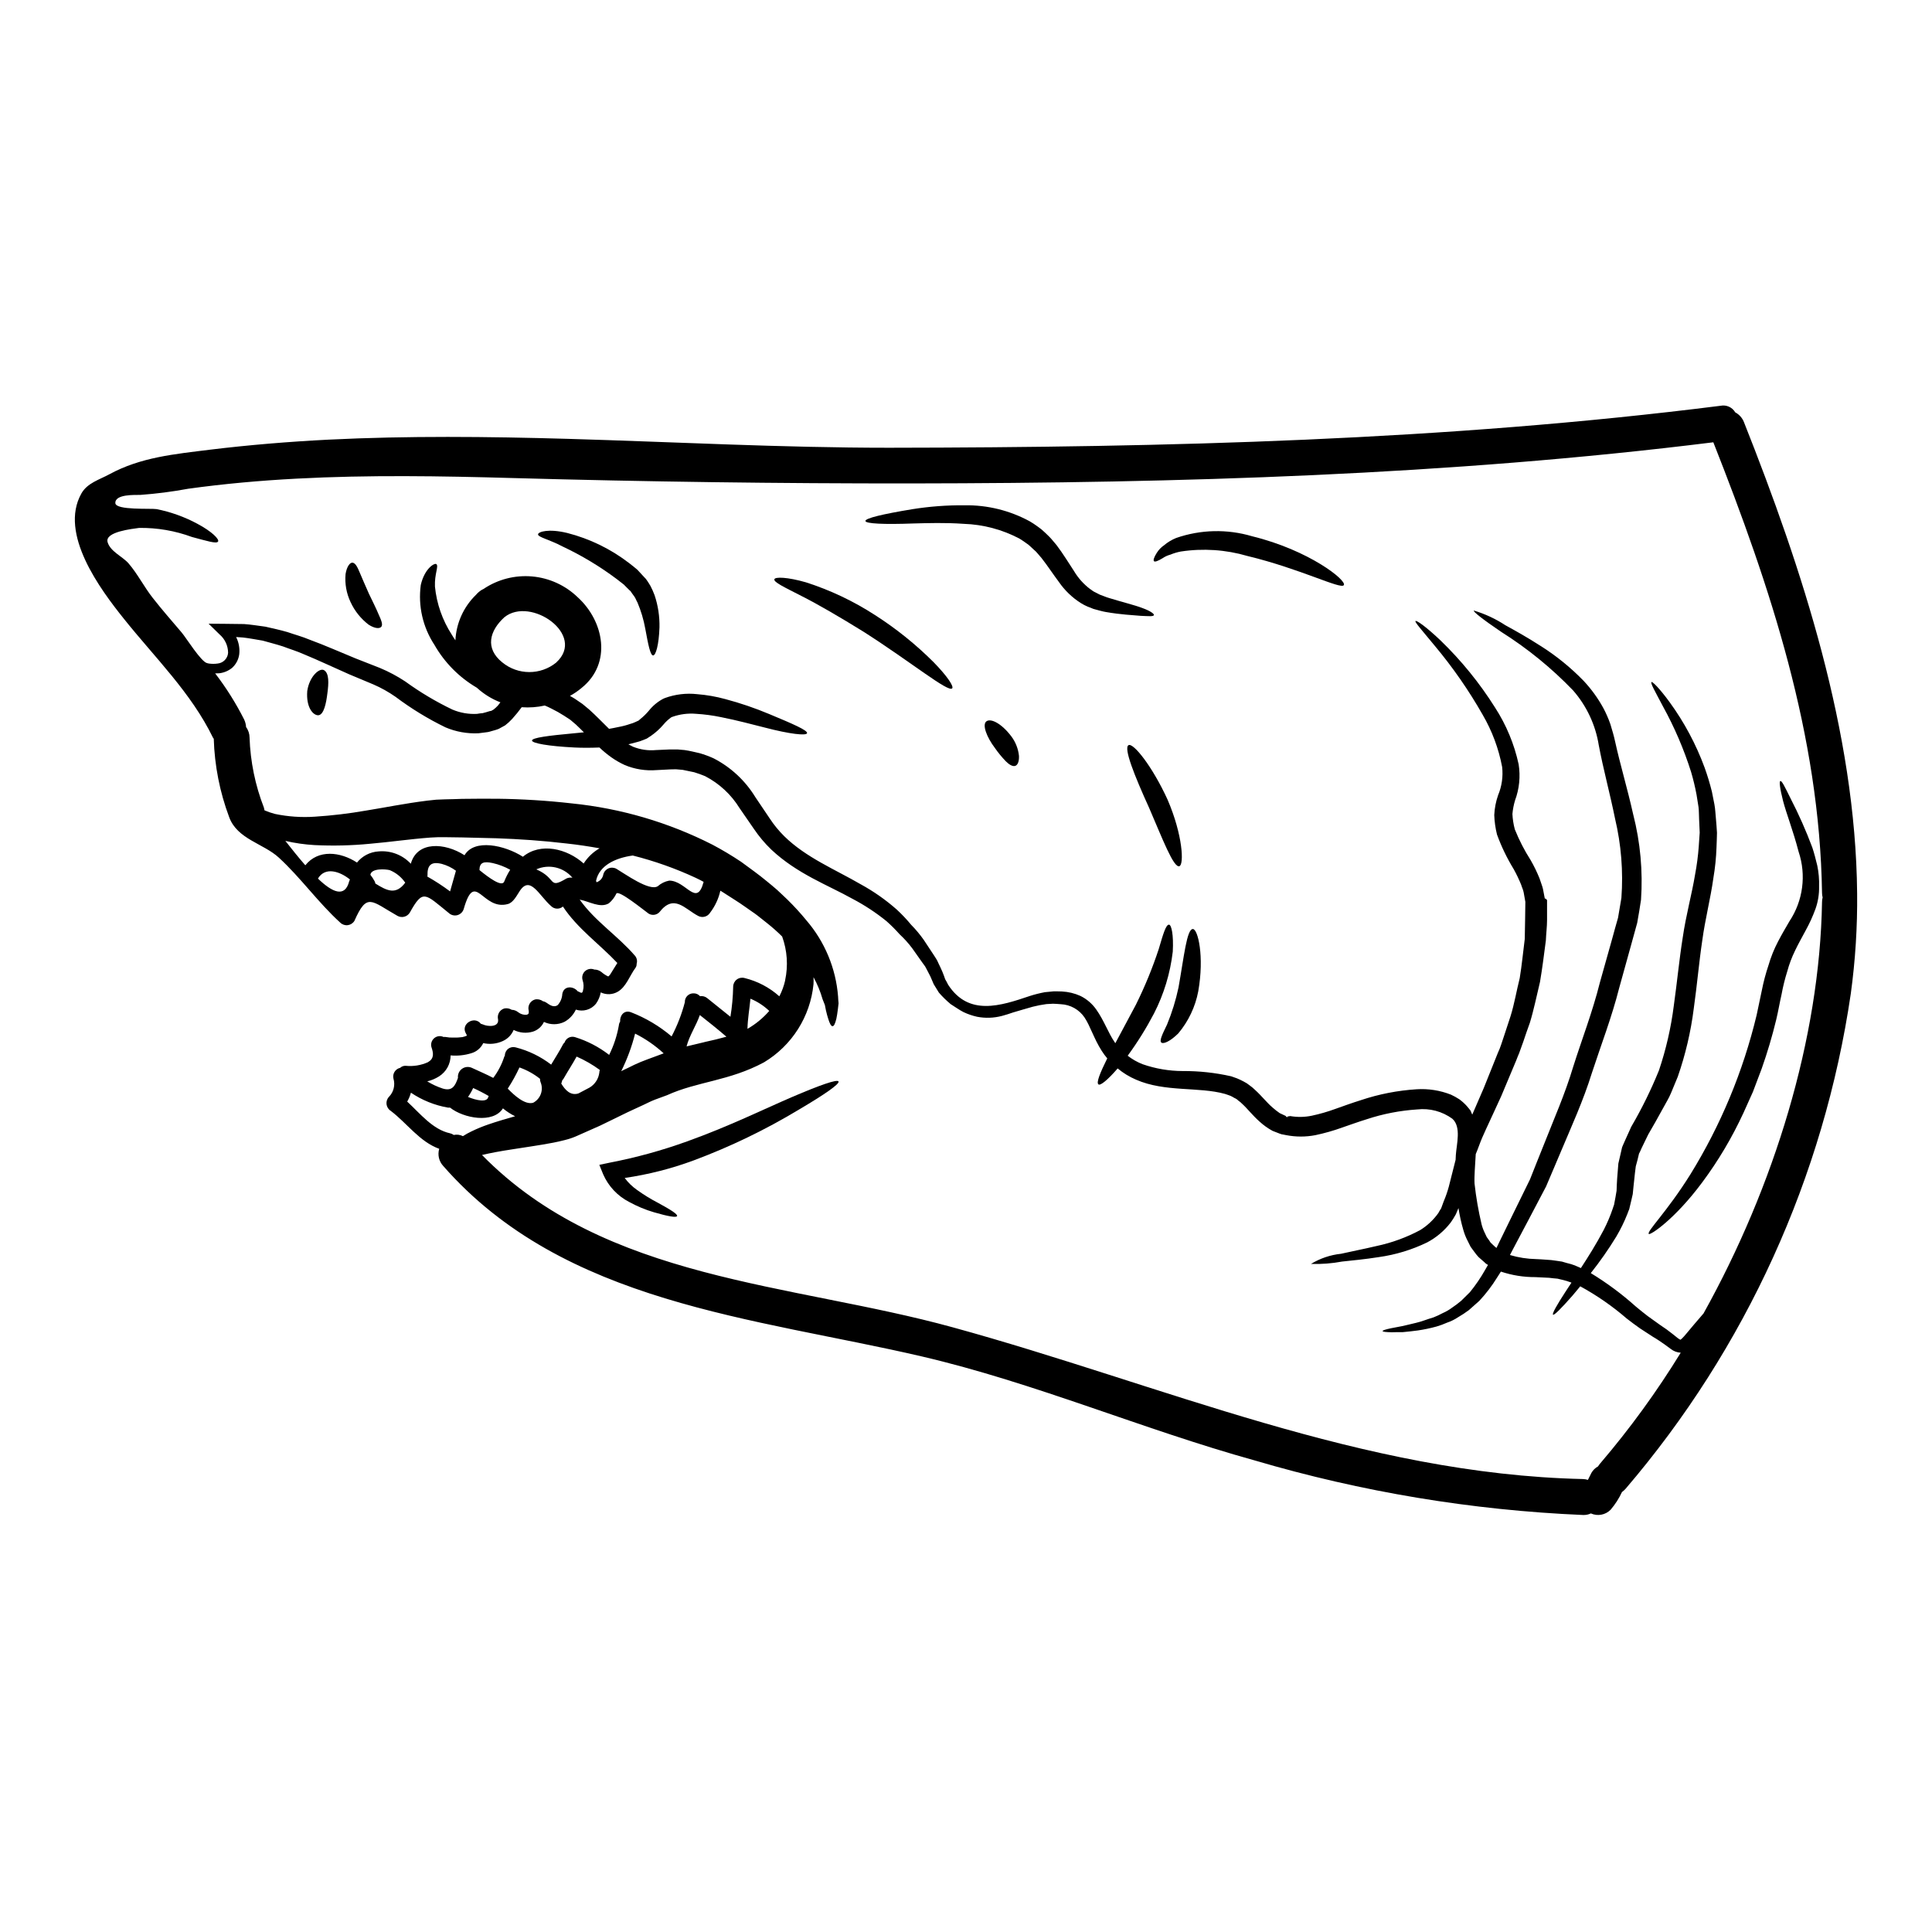 <?xml version="1.0" encoding="UTF-8"?>
<!-- Uploaded to: SVG Repo, www.svgrepo.com, Generator: SVG Repo Mixer Tools -->
<svg fill="#000000" width="800px" height="800px" version="1.1" viewBox="144 144 512 512" xmlns="http://www.w3.org/2000/svg">
 <g>
  <path d="m274.21 332.38 0.156-0.094c0.145-0.098 0.293-0.184 0.445-0.254 0.395-0.312 0.766-0.652 1.109-1.016 0.219-0.25 0.473-0.602 0.695-0.887h0.004c-2.305-0.887-4.422-2.199-6.242-3.867-0.035 0-0.066-0.062-0.098-0.062-4.641-2.734-8.488-6.637-11.156-11.312-3.074-4.676-4.359-10.305-3.613-15.852 1.016-4.469 3.769-5.988 4.152-5.512 0.633 0.57-0.539 2.602-0.395 5.926v0.004c0.449 4.527 1.973 8.887 4.441 12.711 0.316 0.539 0.633 1.016 0.98 1.523 0.223-4.562 2.172-8.867 5.449-12.047 0.242-0.285 0.504-0.547 0.789-0.785 0.371-0.324 0.785-0.59 1.234-0.789 3.785-2.539 8.328-3.707 12.867-3.301 4.539 0.402 8.805 2.352 12.078 5.519 6.969 6.336 9.129 17.496 1.043 24.008v0.004c-0.965 0.805-2.004 1.52-3.106 2.125 0.445 0.25 0.859 0.477 1.301 0.758l2 1.363 1.805 1.492c1.902 1.711 3.582 3.488 5.258 5.117 0.828-0.156 1.617-0.285 2.441-0.477 1.07-0.191 2.125-0.465 3.148-0.824 0.48-0.125 0.945-0.293 1.395-0.508l0.855-0.395v0.004c0.137-0.109 0.27-0.227 0.391-0.352 0.836-0.66 1.598-1.406 2.285-2.219 1.043-1.32 2.348-2.41 3.832-3.199l0.219-0.094 0.223-0.094 0.004-0.004c2.734-0.996 5.66-1.352 8.555-1.027 2.516 0.199 5.012 0.633 7.445 1.301 3.965 1.051 7.852 2.375 11.633 3.961 6.402 2.66 10.207 4.328 10.047 5.07-0.156 0.738-4.566 0.254-11.223-1.488-3.324-0.828-7.258-1.902-11.566-2.754-2.195-0.457-4.418-0.754-6.656-0.887-2.133-0.18-4.281 0.102-6.297 0.824l-0.223 0.094h-0.004c-0.777 0.547-1.48 1.199-2.09 1.934-0.961 1.133-2.07 2.133-3.293 2.981-0.352 0.254-0.789 0.539-1.109 0.727l-0.859 0.352c-0.664 0.281-1.352 0.504-2.059 0.664-0.664 0.188-1.301 0.352-1.969 0.508 0.477 0.25 0.949 0.477 1.203 0.633h0.004c1.926 0.777 4.016 1.086 6.086 0.891l3.644-0.16h2.121l1.84 0.16c1.523 0.219 2.633 0.535 3.965 0.824l-0.004-0.004c1.289 0.371 2.551 0.836 3.769 1.395 4.547 2.352 8.355 5.902 11.023 10.27 1.301 1.902 2.535 3.769 3.801 5.641 1.113 1.691 2.398 3.266 3.836 4.691 5.766 5.672 13.5 8.812 20.312 12.773h0.004c3.406 1.867 6.598 4.106 9.512 6.676 1.367 1.262 2.648 2.617 3.836 4.059 1.219 1.234 2.332 2.57 3.328 3.988 0.918 1.398 1.805 2.727 2.66 4.027l0.633 0.984c0.234 0.383 0.438 0.785 0.605 1.203 0.352 0.727 0.727 1.488 1.016 2.184 0.289 0.695 0.539 1.367 0.758 2.031 0.289 0.473 0.539 0.949 0.789 1.457 5.453 8.398 13.914 5.578 21.617 2.981h-0.004c1.32-0.426 2.664-0.762 4.027-1.016 0.758-0.062 1.52-0.156 2.312-0.219 0.727 0 1.457 0 2.184 0.031h0.004c1.695 0.082 3.363 0.48 4.91 1.18 1.676 0.824 3.113 2.055 4.184 3.582 2.094 2.949 3.148 6.148 4.914 8.715 0.062 0.066 0.117 0.141 0.16 0.223 1.613-3.043 3.484-6.5 5.453-10.207 2.367-4.773 4.391-9.707 6.055-14.77 1.137-3.863 1.871-6.43 2.691-6.43 0.664-0.031 1.266 2.691 1.016 7.164v-0.004c-0.668 5.715-2.352 11.266-4.977 16.387-2.043 3.898-4.371 7.637-6.969 11.188 1.203 0.938 2.535 1.695 3.957 2.25 3.418 1.191 7.012 1.801 10.629 1.809 4.316-0.027 8.621 0.441 12.836 1.391 0.57 0.188 1.016 0.352 1.523 0.539 0.617 0.254 1.219 0.539 1.805 0.855 0.578 0.285 1.117 0.637 1.613 1.047 0.512 0.359 0.988 0.762 1.43 1.203 1.805 1.648 3.106 3.363 4.562 4.598 0.609 0.547 1.254 1.055 1.934 1.52l1.555 0.727 0.348 0.395 0.16-0.219 0.695-0.129c1.91 0.332 3.867 0.301 5.766-0.098 2.121-0.453 4.211-1.059 6.246-1.805 2.121-0.758 4.5-1.613 6.75-2.312v-0.004c4.766-1.594 9.723-2.562 14.738-2.879 3.109-0.203 6.227 0.285 9.125 1.426 0.77 0.355 1.512 0.77 2.223 1.234 0.727 0.531 1.395 1.137 1.996 1.809l0.633 0.758 0.062 0.098c0.105 0.109 0.199 0.223 0.285 0.348 0.055 0.16 0.121 0.32 0.191 0.477l0.25 0.57c0.984-2.312 2-4.629 3.047-7.039 1.234-3.043 2.473-6.148 3.738-9.316l0.508-1.18c0.031-0.094 0.156-0.445 0.156-0.445l0.219-0.602 0.824-2.473c0.539-1.648 1.109-3.324 1.648-5.008 1.047-3.363 1.574-6.691 2.441-10.113 0.57-3.457 0.891-6.969 1.332-10.363 0.066-3.324 0.129-6.594 0.16-9.84l-0.445-2.504c-0.156-0.828-0.477-1.332-0.664-2.031v0.004c-0.57-1.41-1.227-2.785-1.965-4.117-1.781-2.91-3.269-5.988-4.441-9.195-0.422-1.691-0.668-3.422-0.727-5.164 0.082-1.793 0.422-3.566 1.016-5.262 0.988-2.359 1.359-4.938 1.074-7.481-0.918-4.879-2.668-9.566-5.168-13.852-3.672-6.453-7.914-12.562-12.68-18.258-3.356-4.09-5.356-6.273-5.117-6.562 0.238-0.289 2.723 1.426 6.625 5.117v0.004c5.519 5.332 10.379 11.309 14.465 17.805 2.969 4.59 5.086 9.68 6.246 15.023 0.512 3.219 0.184 6.516-0.953 9.57-0.355 1.176-0.586 2.387-0.695 3.613 0.066 1.371 0.277 2.731 0.633 4.059 1.137 2.84 2.535 5.566 4.184 8.145 0.902 1.559 1.691 3.18 2.363 4.852 0.285 0.918 0.727 1.969 0.918 2.816l0.477 2.504 0.289 0.094 0.316 0.352v5.231c0 1.805-0.25 3.644-0.316 5.453-0.477 3.613-0.922 7.289-1.555 10.996-0.887 3.676-1.648 7.445-2.691 10.84-0.602 1.676-1.203 3.356-1.742 5.008l-0.891 2.473-0.219 0.602-0.32 0.758-0.473 1.203c-1.336 3.203-2.664 6.34-3.938 9.383-1.395 3.012-2.723 5.961-4.059 8.809-0.664 1.43-1.301 2.887-1.77 4.184-0.289 0.824-0.602 1.574-0.922 2.363h-0.004c0.008 0.18-0.004 0.359-0.031 0.539-0.125 2.598-0.395 5.199-0.285 7.32h0.004c0.402 3.629 1.027 7.227 1.867 10.777 0.207 0.789 0.492 1.555 0.855 2.285l0.508 1.074 0.57 0.789c0.219 0.25 0.285 0.539 0.602 0.824l1.012 0.953 0.395 0.316c0.254-0.508 0.477-1.016 0.727-1.52 1.266-2.602 2.57-5.262 3.938-8.055 1.367-2.789 2.754-5.641 4.215-8.59 1.203-3.074 2.473-6.211 3.769-9.445 2.535-6.469 5.512-13.152 7.672-20.379 2.277-7.227 5.117-14.484 7.086-22.375 1.078-3.863 2.156-7.734 3.234-11.504 0.504-1.902 1.043-3.769 1.574-5.641 0.289-1.773 0.602-3.519 0.891-5.262v-0.008c0.512-7.039-0.055-14.113-1.68-20.98-1.363-6.723-3.168-13.312-4.309-19.434h-0.004c-0.852-5.398-3.215-10.445-6.812-14.562-5.688-5.914-12.074-11.117-19.02-15.496-4.914-3.328-7.512-5.387-7.289-5.672 2.965 0.887 5.781 2.199 8.367 3.898 2.598 1.426 5.801 3.199 9.379 5.512v-0.004c4.148 2.621 7.969 5.731 11.383 9.254 2.012 2.152 3.75 4.551 5.168 7.133 0.746 1.391 1.379 2.84 1.898 4.332 0.477 1.574 0.949 3.148 1.266 4.66 1.332 6.086 3.231 12.297 4.785 19.285h0.004c1.883 7.375 2.578 15.004 2.059 22.598-0.316 2.027-0.602 3.938-1.012 6.117-0.508 1.871-1.016 3.738-1.555 5.641-1.047 3.805-2.121 7.641-3.199 11.535-1.969 7.797-4.879 15.312-7.258 22.602-2.281 7.352-5.387 14.102-8.117 20.602-1.363 3.262-2.723 6.398-4.023 9.473-1.555 2.981-3.074 5.832-4.535 8.625-1.461 2.789-2.883 5.453-4.246 8.02-0.285 0.539-0.539 1.012-0.789 1.52l0.004-0.004c2.254 0.672 4.586 1.031 6.938 1.078 0.891 0.031 1.742 0.094 2.602 0.156 0.934 0.039 1.863 0.137 2.789 0.289l1.461 0.219 1.203 0.352 1.203 0.316c0.473 0.125 0.855 0.32 1.301 0.477s0.855 0.395 1.301 0.57c1.902-2.918 4.027-6.273 6.086-10.176h-0.004c0.922-1.801 1.711-3.664 2.359-5.578l0.25-0.758h0.004c0.016-0.094 0.051-0.18 0.098-0.258l0.062-0.348c0.094-0.57 0.188-1.109 0.316-1.68l0.289-1.711 0.062-1.648 0.094-1.645 0.156-1.934 0.156-1.969 0.477-2.059 0.477-2.094 0.031-0.125c0.031-0.094 0.125-0.316 0.125-0.316l0.094-0.223 0.191-0.441 0.395-0.891c0.539-1.203 1.078-2.41 1.648-3.644h0.004c2.793-4.781 5.238-9.762 7.32-14.895 1.883-5.582 3.199-11.336 3.938-17.18 0.855-6.055 1.426-12.137 2.363-18.031 0.855-5.926 2.41-11.441 3.262-16.641 0.473-2.484 0.801-4.992 0.984-7.512 0.062-1.234 0.188-2.441 0.25-3.644-0.062-1.18-0.094-2.363-0.156-3.488s-0.031-2.363-0.16-3.297c-0.188-1.137-0.348-2.246-0.535-3.356h-0.004c-0.375-2-0.852-3.981-1.426-5.93-1.906-6.019-4.402-11.836-7.449-17.367-2.125-4.027-3.394-6.215-3.043-6.469 0.25-0.156 2.09 1.617 4.816 5.356l0.004 0.004c3.867 5.32 6.984 11.148 9.254 17.32 0.75 2.09 1.395 4.215 1.93 6.371 0.223 1.109 0.445 2.215 0.664 3.356 0.254 1.332 0.254 2.441 0.395 3.707 0.137 1.266 0.188 2.539 0.289 3.836 0 1.266-0.098 2.566-0.129 3.898v0.004c-0.094 2.707-0.367 5.406-0.824 8.078-0.758 5.488-2.188 10.902-2.949 16.578-0.855 5.703-1.363 11.727-2.25 18-0.777 6.168-2.203 12.238-4.246 18.105-0.602 1.43-1.203 2.887-1.773 4.277-0.57 1.395-1.363 2.633-2.059 3.938-1.395 2.598-2.66 4.754-3.996 7.086-0.566 1.203-1.18 2.41-1.738 3.578l-0.395 0.891-0.219 0.445-0.066 0.094h-0.004c-0.008 0.043-0.016 0.086-0.031 0.125l-0.395 1.648-0.445 1.645-0.219 1.742c-0.133 1.266-0.262 2.504-0.395 3.707l-0.188 1.906-0.395 1.738c-0.125 0.539-0.25 1.109-0.395 1.648l-0.094 0.414v0.004c-0.039 0.211-0.113 0.414-0.219 0.602l-0.32 0.855c-0.82 2.082-1.809 4.094-2.945 6.019-2.051 3.359-4.305 6.586-6.754 9.668 4.238 2.578 8.227 5.535 11.918 8.844 1.109 0.949 2.156 1.742 3.199 2.566 1.109 0.789 2.219 1.574 3.297 2.363h0.004c1.125 0.73 2.215 1.52 3.262 2.359l1.426 1.141v0.004c0.203 0.145 0.418 0.273 0.637 0.391 0.141-0.09 0.273-0.195 0.395-0.312 0.383-0.375 0.742-0.77 1.078-1.184 0.727-0.891 1.457-1.742 2.152-2.566 0.891-1.016 1.68-1.969 2.508-2.918 18.727-33.66 30.805-72.816 31.406-109.06v0.004c0-0.398 0.055-0.797 0.16-1.184-0.105-0.391-0.156-0.797-0.16-1.203-0.633-41.742-13.625-80.98-28.809-119.42-70.266 8.75-141.58 10.809-212.32 10.902-35.305 0.031-70.57-0.445-105.8-1.426-19.109-0.539-38.254-0.859-57.332 0.156-9.637 0.508-19.238 1.363-28.812 2.691v0.004c-4.164 0.77-8.367 1.309-12.594 1.617-1.426 0.031-6.75-0.25-6.621 2.188 0.125 1.934 9.504 1.332 10.902 1.574 3.773 0.746 7.418 2.051 10.805 3.871 3.938 2.09 5.902 4.152 5.512 4.723-0.395 0.668-2.945-0.156-6.906-1.203-4.484-1.656-9.23-2.473-14.012-2.406-1.773 0.25-9.098 1.012-8.367 3.738 0.695 2.504 3.965 3.832 5.547 5.641 2.363 2.723 4.184 6.336 6.469 9.223 2.441 3.106 5.039 6.086 7.609 9.098 1.18 1.363 5.195 7.891 6.812 8.148l-0.004-0.004c0.129 0.043 0.262 0.074 0.395 0.094 0.785 0.113 1.578 0.113 2.363 0 1.488-0.152 2.652-1.359 2.754-2.852-0.016-1.867-0.836-3.633-2.25-4.848l-2.918-2.856 4.059 0.031c1.711 0.031 3.488 0.031 5.356 0.066 1.805 0.125 3.707 0.441 5.641 0.695 1.902 0.441 3.867 0.855 5.832 1.426 1.902 0.664 3.961 1.203 5.902 2.027 3.996 1.461 8.023 3.266 12.145 4.949 2.121 0.824 4.277 1.676 6.465 2.535 2.348 0.98 4.598 2.18 6.719 3.582 3.93 2.856 8.109 5.348 12.488 7.445 2.062 0.871 4.297 1.262 6.531 1.141 0.492-0.094 0.988-0.156 1.488-0.191 0.57-0.125 1.266-0.348 1.871-0.535zm361.95 48.301c0.09 8.914-0.473 17.824-1.68 26.656-7.125 48.488-27.816 93.977-59.688 131.21-0.285 0.32-0.602 0.605-0.949 0.855-0.785 1.691-1.801 3.269-3.012 4.691-1.363 1.391-3.453 1.781-5.231 0.98-0.652 0.309-1.371 0.449-2.09 0.414-29.477-1.258-58.688-6.113-86.984-14.453-29.691-8.234-58.238-20.566-88.25-27.57-44.402-10.332-94.797-13.91-126.83-50.488-1.125-1.219-1.523-2.941-1.047-4.531-5.199-1.871-8.527-6.781-12.836-10.047h0.004c-0.625-0.387-1.039-1.031-1.133-1.758-0.09-0.723 0.148-1.453 0.656-1.98 1.238-1.273 1.688-3.117 1.18-4.82-0.148-0.613-0.043-1.262 0.289-1.797 0.336-0.535 0.871-0.914 1.484-1.055 0.398-0.379 0.941-0.574 1.488-0.539 2.004 0.203 4.027-0.125 5.867-0.949 1.648-0.953 1.523-2.281 0.953-3.965h-0.004c-0.258-0.871 0.023-1.812 0.715-2.402 0.691-0.59 1.668-0.715 2.488-0.32 0.176-0.031 0.359-0.031 0.539 0 0.688 0.129 1.387 0.184 2.09 0.156 0.789 0.023 1.578-0.016 2.359-0.125 0.414-0.09 0.816-0.223 1.207-0.395-0.066-0.188-0.152-0.367-0.254-0.539-1.523-2.535 2.246-4.816 3.938-2.598 0.172 0.039 0.344 0.09 0.508 0.16 1.234 0.602 4.328 0.828 4.059-1.301-0.32-1.254 0.402-2.539 1.645-2.918 0.676-0.137 1.379-0.012 1.969 0.352 0.637 0.023 1.25 0.258 1.742 0.664 0.605 0.469 1.359 0.703 2.121 0.668 0.508-0.125 0.758-0.219 0.633-1.141v-0.004c-0.316-1.254 0.41-2.535 1.648-2.91 0.73-0.168 1.492-0.008 2.094 0.441 0.34 0.059 0.668 0.191 0.949 0.391 0.887 0.633 1.996 1.395 3.012 0.633v0.004c0.73-0.816 1.156-1.855 1.207-2.949 0.395-2.25 2.949-2.121 4.09-0.695 0.062 0.031 0.125 0.031 0.188 0.062 0.758 0.395 0.98 0.539 1.18-0.156v-0.004c0.27-0.957 0.234-1.977-0.094-2.914-0.238-0.852 0.027-1.766 0.688-2.352 0.664-0.586 1.602-0.742 2.418-0.406 0.676 0 1.332 0.223 1.871 0.637 0.547 0.488 1.168 0.895 1.836 1.203 0.211-0.156 0.395-0.352 0.539-0.57 0.633-0.98 1.234-2.027 1.871-3.008-4.754-5.043-10.586-9.133-14.422-14.957-0.902 0.777-2.254 0.738-3.106-0.094-3.231-2.82-5.547-8.266-8.336-4.027-0.727 1.078-1.68 3.074-3.148 3.457-6.812 1.871-8.66-9.289-11.695 1.301v-0.004c-0.238 0.805-0.875 1.426-1.68 1.648-0.809 0.219-1.672 0.004-2.285-0.57-6.336-5.117-6.812-6.434-10.332-0.094-0.684 1.113-2.121 1.488-3.262 0.855-7.008-3.965-8.051-6.273-11.414 1.332v-0.004c-0.383 0.625-1.027 1.043-1.754 1.137-0.73 0.094-1.457-0.148-1.984-0.66-5.863-5.324-10.488-11.918-16.293-17.242-4.059-3.738-11.02-4.879-13.152-10.711-2.496-6.656-3.879-13.68-4.09-20.789-0.066-0.098-0.129-0.16-0.191-0.254-5.801-11.949-15.438-21.277-23.633-31.547-6.223-7.766-17.254-22.516-11.262-33.184 1.574-2.816 4.816-3.676 7.445-5.117 8.336-4.531 17.27-5.324 26.625-6.5 10.395-1.266 20.859-2.121 31.348-2.66 21.105-1.047 42.246-0.824 63.371-0.219 28.398 0.824 56.797 2.363 85.195 2.363 73.465-0.094 147.44-1.902 220.42-11.125h-0.004c1.539-0.316 3.106 0.387 3.894 1.746 1.035 0.551 1.844 1.445 2.285 2.535 15.453 38.945 29.621 82.148 30.016 124.87zm-46.754 121.8c-0.973-0.055-1.902-0.406-2.664-1.016-0.508-0.395-1.047-0.758-1.551-1.141-1.016-0.695-2.031-1.426-3.148-2.059-1.137-0.758-2.277-1.492-3.453-2.25-1.18-0.855-2.441-1.742-3.543-2.629v-0.004c-3.773-3.258-7.887-6.106-12.262-8.492-0.762 0.887-1.461 1.742-2.094 2.504-3.012 3.426-4.816 5.231-5.117 5.008s0.918-2.441 3.422-6.273c0.445-0.664 0.953-1.461 1.461-2.219l-0.004-0.004c-0.09-0.012-0.176-0.043-0.254-0.094-0.348-0.094-0.695-0.25-1.043-0.352l-1.203-0.316-1.203-0.285-1.047-0.098-0.004 0.004c-0.754-0.117-1.52-0.18-2.281-0.191l-2.535-0.125c-3.102 0.016-6.188-0.48-9.129-1.461-0.316 0.508-0.633 0.984-0.953 1.492-1.383 2.246-2.984 4.348-4.781 6.273-0.953 0.828-1.875 1.648-2.754 2.441-0.926 0.691-1.887 1.324-2.887 1.902-0.906 0.602-1.887 1.082-2.918 1.43-0.891 0.398-1.812 0.738-2.754 1.012-1.633 0.453-3.297 0.801-4.977 1.047-1.492 0.188-2.82 0.352-3.996 0.445-1.141 0-2.121 0-2.918 0.031-1.551-0.031-2.41-0.125-2.41-0.32 0-0.191 0.789-0.441 2.312-0.758 0.758-0.156 1.711-0.316 2.82-0.539 1.109-0.223 2.363-0.57 3.769-0.887 1.41-0.316 2.918-0.953 4.566-1.43h0.008c0.84-0.328 1.652-0.707 2.441-1.137 0.875-0.379 1.707-0.859 2.473-1.43 0.848-0.566 1.664-1.18 2.441-1.84 0.727-0.727 1.52-1.488 2.309-2.281 1.52-1.863 2.879-3.859 4.059-5.957 0.223-0.414 0.477-0.828 0.727-1.27l-0.18-0.105-0.156-0.094-0.094-0.062c-0.031-0.031-0.254-0.188-0.254-0.188l-0.25-0.254-0.508-0.441-1.047-0.922-0.004-0.004c-0.391-0.418-0.75-0.863-1.082-1.332-0.348-0.477-0.727-0.953-1.043-1.426l-0.727-1.461v0.004c-0.496-0.941-0.891-1.926-1.18-2.949-0.562-1.91-0.992-3.859-1.293-5.828-0.219 0.57-0.473 1.105-0.695 1.645-0.395 0.723-0.828 1.418-1.301 2.094-1.684 2.223-3.832 4.051-6.297 5.356-4.039 1.961-8.359 3.273-12.805 3.898-3.805 0.602-7.086 0.891-9.73 1.18h0.004c-2.727 0.508-5.496 0.719-8.266 0.633 2.418-1.473 5.133-2.394 7.953-2.691 2.598-0.602 5.832-1.203 9.445-2.062 4.027-0.852 7.91-2.273 11.539-4.215 1.883-1.164 3.516-2.691 4.801-4.496 0.23-0.434 0.484-0.855 0.758-1.266 0.219-0.633 0.477-1.266 0.695-1.902h0.004c0.527-1.246 0.973-2.527 1.328-3.836 0.605-2.312 1.207-4.691 1.805-7.129 0.031-0.414 0.062-0.859 0.062-1.27 0.191-2.914 1.492-7.445-0.918-9.602h0.004c-2.688-1.965-6.012-2.848-9.32-2.473-4.555 0.293-9.051 1.164-13.383 2.598-2.277 0.695-4.309 1.457-6.559 2.215l0.004 0.004c-2.301 0.824-4.652 1.492-7.039 1.996-2.555 0.492-5.18 0.492-7.734 0l-0.98-0.191-0.223-0.031c-0.062-0.031-0.348-0.125-0.348-0.125l-0.129-0.031-0.395-0.156-1.555-0.602v-0.004c-1.238-0.668-2.387-1.488-3.422-2.441-1.871-1.648-3.234-3.457-4.629-4.723-0.305-0.32-0.645-0.605-1.016-0.852-0.293-0.305-0.648-0.543-1.043-0.699-0.332-0.215-0.684-0.406-1.047-0.57-0.508-0.16-1.016-0.395-1.461-0.508-6.938-1.934-15.879-0.414-23.547-3.769h0.004c-1.766-0.75-3.41-1.754-4.883-2.981-2.602 3.012-4.535 4.594-5.074 4.246-0.664-0.445 0.395-3.012 2.312-6.91h0.004c-0.543-0.637-1.043-1.316-1.488-2.027-2.062-3.231-3.012-6.531-4.535-8.812-1.418-2.094-3.742-3.398-6.273-3.516-0.695-0.066-1.398-0.098-2.062-0.129l-1.773 0.098c-1.219 0.164-2.422 0.398-3.613 0.699-1.77 0.473-3.516 1.043-5.227 1.52-0.922 0.32-1.871 0.633-2.949 0.922v-0.004c-2.141 0.566-4.387 0.641-6.562 0.223-1.246-0.273-2.457-0.688-3.613-1.238-1.18-0.602-2.246-1.395-3.422-2.121h0.004c-1.117-0.934-2.156-1.949-3.109-3.047-0.441-0.695-0.918-1.457-1.363-2.215-0.285-0.664-0.57-1.363-0.887-2.062-0.32-0.602-0.633-1.203-0.953-1.84-0.156-0.25-0.348-0.695-0.445-0.824l-0.695-0.953c-0.887-1.266-1.84-2.566-2.785-3.938v0.004c-0.98-1.297-2.074-2.508-3.266-3.613-1.09-1.23-2.254-2.394-3.484-3.484-2.789-2.258-5.793-4.238-8.973-5.906-6.562-3.676-14.672-6.594-21.586-13.09h0.004c-1.707-1.645-3.234-3.461-4.562-5.422l-3.805-5.512v0.004c-2.219-3.609-5.371-6.543-9.129-8.496-0.953-0.398-1.926-0.75-2.914-1.047l-3.047-0.633-1.801-0.156-1.492 0.031-3.644 0.188c-2.867 0.23-5.746-0.227-8.398-1.328-1.258-0.574-2.457-1.266-3.582-2.059-1.113-0.793-2.164-1.66-3.148-2.602-2.41 0.098-4.629 0.098-6.594 0-7.004-0.348-11.25-1.137-11.281-1.84 0-0.758 4.328-1.301 11.188-1.934 0.824-0.094 1.68-0.156 2.566-0.25-0.727-0.695-1.426-1.43-2.121-2.062l-1.492-1.266-1.551-1.012v-0.004c-1.125-0.723-2.289-1.379-3.488-1.965-0.57-0.316-1.141-0.539-1.711-0.789-2.008 0.445-4.07 0.598-6.117 0.445-0.793 1.078-1.641 2.113-2.535 3.106-0.57 0.625-1.199 1.199-1.871 1.711-0.445 0.25-0.891 0.508-1.332 0.727l0.004 0.004c-0.246 0.152-0.512 0.273-0.789 0.348l-0.473 0.156c-0.699 0.156-1.234 0.395-2 0.539l-2.473 0.316h0.004c-3 0.137-5.988-0.398-8.746-1.574-4.656-2.266-9.082-4.973-13.219-8.082-1.852-1.297-3.828-2.398-5.902-3.297-2.156-0.922-4.277-1.809-6.367-2.664-4.246-1.871-8.18-3.738-11.949-5.289-1.902-0.859-3.769-1.398-5.578-2.094-1.84-0.602-3.644-1.043-5.418-1.551-1.773-0.289-3.488-0.633-5.199-0.828-0.633-0.062-1.203-0.094-1.84-0.125h-0.004c0.715 1.406 1.004 2.996 0.828 4.566-0.184 1.391-0.859 2.672-1.902 3.613-0.973 0.785-2.148 1.281-3.391 1.422-0.395 0.031-0.727 0.031-1.078 0.031l-0.004 0.004c2.941 3.828 5.512 7.926 7.684 12.234 0.293 0.629 0.465 1.305 0.508 1.996 0.598 0.809 0.918 1.785 0.918 2.789 0.215 6.352 1.5 12.621 3.801 18.543 0.074 0.238 0.125 0.484 0.164 0.73 0.895 0.383 1.812 0.699 2.754 0.949 3.481 0.727 7.043 0.973 10.59 0.73 4.547-0.293 9.074-0.832 13.562-1.617 4.945-0.789 10.145-1.871 16.195-2.629l2.363-0.254 2.363-0.094c1.488-0.031 2.981-0.062 4.469-0.125 3.043-0.031 6.18-0.062 9.348-0.031l-0.004-0.004c6.609 0.078 13.211 0.488 19.777 1.234 12.992 1.312 25.629 5.019 37.273 10.934 2.621 1.387 5.172 2.91 7.637 4.562 2.281 1.68 4.691 3.394 6.594 4.981 0.984 0.824 1.934 1.551 2.918 2.441s1.902 1.805 2.852 2.691h-0.004c1.734 1.707 3.375 3.504 4.918 5.387 4.875 5.664 7.816 12.738 8.395 20.188 0.031 0.633 0.062 1.234 0.129 1.805-0.066 0.57-0.129 1.109-0.191 1.617-0.125 0.98-0.25 1.805-0.395 2.473-0.32 1.301-0.633 1.969-1.016 1.969s-0.758-0.727-1.141-1.969c-0.188-0.602-0.414-1.363-0.602-2.219-0.094-0.441-0.188-0.918-0.285-1.426-0.191-0.477-0.395-0.984-0.602-1.523v0.004c-0.582-2.039-1.391-4.004-2.41-5.863 0.031 0.613 0.031 1.227 0 1.84-0.844 8.598-5.711 16.285-13.117 20.727-9.254 4.977-17.621 5.039-25.703 8.715-1.109 0.414-2.188 0.789-3.266 1.203-1.078 0.418-1.969 0.891-2.918 1.336-1.934 0.918-3.707 1.676-5.734 2.691-2.027 1.016-3.938 1.902-5.863 2.856-1.996 0.887-3.961 1.742-5.859 2.598l-0.73 0.316-0.57 0.223-0.348 0.125h-0.004c-0.59 0.211-1.195 0.391-1.805 0.539-1.078 0.285-2.125 0.508-3.074 0.695-1.996 0.395-3.832 0.664-5.609 0.953-3.543 0.57-6.816 1.012-9.668 1.551-1.266 0.223-2.473 0.508-3.582 0.758 32.707 33.375 81.992 33.914 124.71 45.656 55.34 15.18 108.68 38.918 167.06 40.219l0.004 0.004c0.441 0.008 0.879 0.082 1.301 0.219 0.32-0.602 0.633-1.234 0.922-1.84l-0.004 0.004c0.414-0.738 1.027-1.34 1.773-1.742 0.172-0.273 0.359-0.539 0.57-0.785 7.867-9.207 15-19.02 21.336-29.34zm-237.34-98.695c0.832-3.863 0.559-7.883-0.789-11.598-1.254-1.25-2.578-2.422-3.961-3.519-0.855-0.664-1.707-1.363-2.598-2.059-0.891-0.695-2.027-1.398-3.043-2.156-2.121-1.52-4.121-2.691-6.297-4.121l-0.477-0.285c-0.469 2.106-1.391 4.086-2.699 5.801-0.668 1.113-2.098 1.488-3.231 0.855-3.543-1.871-6.367-5.902-10.207-0.984-0.742 0.797-1.949 0.961-2.879 0.395-1.203-0.855-7.871-6.297-8.531-5.324v-0.004c-0.469 1-1.148 1.887-1.996 2.598-2.312 1.367-5.195-0.504-7.734-0.98 3.996 5.672 10.082 9.574 14.613 14.832h0.004c0.531 0.598 0.707 1.426 0.473 2.191 0.023 0.383-0.09 0.766-0.316 1.078-1.492 1.996-2.441 5.008-4.66 6.297-1.383 0.816-3.082 0.887-4.531 0.188-0.199 1.098-0.641 2.141-1.297 3.043-1.281 1.555-3.387 2.16-5.297 1.523-0.641 1.363-1.691 2.496-3.008 3.231-1.719 0.84-3.727 0.852-5.453 0.031-0.57 1.227-1.629 2.16-2.918 2.57-1.699 0.512-3.527 0.352-5.113-0.445-0.551 1.316-1.582 2.371-2.887 2.949-1.617 0.742-3.434 0.934-5.168 0.539-0.625 1.32-1.793 2.301-3.199 2.691-1.766 0.543-3.617 0.734-5.453 0.57 0.004 2.25-1.145 4.34-3.043 5.547-0.969 0.617-2.031 1.066-3.148 1.332 1.285 0.789 2.66 1.426 4.09 1.898 2.504 0.762 3.293-0.633 4.055-2.816-0.102-0.922 0.293-1.828 1.035-2.383 0.742-0.555 1.723-0.672 2.578-0.312 1.902 0.891 3.867 1.711 5.738 2.695 1.238-1.641 2.199-3.469 2.852-5.418 0.039-0.176 0.117-0.336 0.223-0.477-0.008-0.715 0.324-1.387 0.891-1.82 0.566-0.43 1.305-0.566 1.992-0.371 3.402 0.871 6.598 2.422 9.383 4.566 1.078-1.805 2.219-3.582 3.199-5.453v0.004c0.094-0.152 0.211-0.285 0.352-0.395 0.363-1.141 1.57-1.785 2.723-1.457 3.293 1.012 6.375 2.613 9.098 4.723 1.227-2.469 2.094-5.102 2.57-7.816 0.027-0.363 0.145-0.711 0.344-1.016-0.125-1.551 1.016-3.148 2.856-2.473 3.926 1.516 7.566 3.68 10.777 6.406 1.512-2.875 2.691-5.91 3.512-9.055-0.027-0.621 0.199-1.227 0.633-1.676 0.43-0.445 1.031-0.695 1.652-0.684 0.664-0.023 1.305 0.254 1.742 0.758 0.691-0.113 1.398 0.086 1.934 0.539 2.031 1.648 4.09 3.262 6.117 4.914 0.434-2.641 0.68-5.312 0.73-7.988 0.008-0.738 0.355-1.43 0.945-1.879 0.586-0.445 1.348-0.594 2.062-0.402 3.43 0.832 6.598 2.496 9.227 4.848 0.699-1.34 1.219-2.769 1.551-4.246zm-4.215 8.113c-1.445-1.375-3.133-2.473-4.977-3.234-0.25 2.664-0.727 5.293-0.789 7.984l0.004 0.004c2.176-1.25 4.129-2.859 5.777-4.754zm-17.176 8.266c2.059-0.445 4.027-0.918 5.832-1.426-2.281-1.969-4.66-3.867-7.039-5.738-0.984 2.82-2.789 5.453-3.519 8.305 1.625-0.406 3.199-0.785 4.738-1.133zm-0.219-42.469c-0.668-0.348-1.336-0.727-2.062-1.047l-0.004-0.004c-5.367-2.496-10.961-4.477-16.699-5.922-4.598 0.633-8.875 2.629-9.73 6.691 0.051 0.129 0.094 0.258 0.125 0.395 0.957-0.309 1.656-1.129 1.809-2.121 0.195-0.711 0.711-1.289 1.391-1.57 0.684-0.277 1.457-0.227 2.094 0.141 2.277 1.336 8.746 6.023 10.934 4.598h0.004c0.859-0.762 1.91-1.277 3.039-1.488 4.484 0.02 7.273 7.211 9.113 0.332zm-13.398 46.5c0.922-0.352 1.875-0.695 2.82-1.047h0.004c-2.269-2.09-4.816-3.852-7.574-5.231-0.867 3.441-2.102 6.777-3.676 9.957 0.602-0.32 1.234-0.602 1.84-0.891 1.074-0.539 2.215-1.105 3.324-1.551s2.156-0.828 3.262-1.238zm-14.23 4.023h0.004c0.008-0.227 0.047-0.457 0.125-0.672-1.914-1.402-3.977-2.59-6.148-3.543-1.078 1.969-2.312 3.836-3.426 5.801-0.113 0.184-0.246 0.352-0.395 0.508-0.035 0.289-0.121 0.566-0.254 0.824 1.047 1.773 2.504 3.297 4.566 2.633 0.395-0.191 0.758-0.395 1.141-0.602 0.57-0.32 1.203-0.633 1.805-0.953h0.004c1.434-0.855 2.387-2.336 2.582-3.996zm-4.152-55.383c1.062-1.66 2.508-3.043 4.219-4.027-2.82-0.504-5.703-0.949-8.66-1.266-6.34-0.758-12.594-1.18-18.73-1.395-3.074-0.094-6.055-0.156-9-0.219-1.52-0.031-2.981-0.031-4.469-0.062h-1.969l-1.969 0.094c-5.356 0.395-10.871 1.203-16.035 1.645-4.887 0.477-9.801 0.594-14.707 0.352-2.606-0.148-5.191-0.52-7.734-1.113 1.648 2.094 3.457 4.371 5.293 6.469 3.391-4.277 9.285-3.613 13.688-0.727h0.004c1.395-1.734 3.453-2.805 5.672-2.949 3.215-0.305 6.391 0.902 8.594 3.262 1.676-6.055 9.031-5.609 14.23-2.25 2.566-4.438 10.629-2.691 15.469 0.395 4.664-3.863 11.672-2.184 16.105 1.793zm-4.625 3.996h0.004c0.512-0.242 1.086-0.32 1.645-0.227-2.34-2.789-6.246-3.691-9.574-2.215 0.035 0 0.066 0 0.066 0.031 5.422 2.352 3.043 5.273 7.863 2.426zm-2.633-57.273c8.02-7.32-6.812-17.621-13.754-11.98-3.965 3.613-5.168 8.242-0.57 11.949h0.004c4.152 3.422 10.145 3.441 14.32 0.047zm-6.113 116.68c1.945-1.035 2.797-3.375 1.965-5.422-0.125-0.289-0.18-0.605-0.156-0.918-1.637-1.301-3.481-2.32-5.449-3.012-0.898 1.941-1.938 3.816-3.106 5.609 1.645 1.711 4.559 4.406 6.746 3.742zm-4.785 3.582h-0.004c-1.16-0.562-2.246-1.266-3.231-2.094-2.598 4.121-10.457 2.629-14.008-0.188v-0.004c-0.18 0.016-0.359 0.016-0.539 0-3.523-0.613-6.875-1.961-9.84-3.961-0.223 0.824-0.555 1.621-0.984 2.359 3.488 3.231 6.781 7.414 11.348 8.398 0.355 0.078 0.688 0.23 0.98 0.445 0.824-0.176 1.688-0.066 2.441 0.316 0.727-0.477 1.492-0.898 2.281-1.27 1.418-0.688 2.879-1.293 4.371-1.805 2.238-0.777 4.676-1.488 7.18-2.199zm-2.93-62.125c0.438-1.113 0.977-2.184 1.617-3.199-1.453-0.809-3.012-1.406-4.629-1.773-2.363-0.508-3.484-0.188-3.516 1.805 0.023 0.047 0.055 0.09 0.094 0.129 2.453 1.992 5.746 4.402 6.434 3.039zm-4.203 57.02c0.035-0.094 0.098-0.156 0.129-0.25v-0.004c-1.336-0.781-2.711-1.492-4.121-2.125-0.383 0.828-0.836 1.617-1.363 2.363 2.152 0.906 5.07 1.539 5.356 0.016zm-10.109-54.484c0.508-1.805 1.047-3.644 1.551-5.484v0.004c-1.125-0.828-2.394-1.438-3.738-1.809-2.816-0.695-3.898 0.289-3.801 3.148h-0.004c0 0.07-0.02 0.137-0.062 0.195 2.102 1.184 4.121 2.504 6.055 3.945zm-19.809-2.09c3.148 1.969 5.453 3.074 7.922-0.223-1.016-1.492-2.449-2.648-4.121-3.328-1.137-0.285-4.848-0.539-5.117 1.234v0.004c0.418 0.527 0.789 1.09 1.109 1.68 0.113 0.195 0.184 0.41 0.207 0.633zm-6.906-0.664h-0.004c0.043-0.141 0.105-0.273 0.191-0.395-2.691-2.188-6.594-3.457-8.492-0.25 3.801 3.656 7.16 5.207 8.301 0.645z"/>
  <path d="m625.6 373.39c0.375 1.824 0.535 3.684 0.477 5.547 0.043 2.016-0.281 4.023-0.953 5.926-0.719 1.965-1.586 3.871-2.598 5.703-0.949 1.773-1.934 3.519-2.785 5.293v0.004c-0.875 1.773-1.578 3.633-2.094 5.543-0.633 2.016-1.141 4.07-1.52 6.148-0.477 2.062-0.859 4.375-1.398 6.625-1.062 4.406-2.352 8.754-3.863 13.027-0.789 2.09-1.555 4.121-2.312 6.117-0.855 1.902-1.711 3.801-2.535 5.641h-0.004c-2.996 6.5-6.66 12.668-10.934 18.414-7.32 9.84-13.82 14.074-14.133 13.629-0.602-0.664 4.785-5.801 11.02-15.785v0.004c8.055-13.055 13.98-27.305 17.559-42.219 0.477-2.215 0.918-4.438 1.395-6.625 0.438-2.223 1.02-4.41 1.742-6.559 0.625-2.16 1.465-4.254 2.504-6.246 1.016-1.969 2.059-3.707 3.043-5.418 3.621-5.441 4.519-12.25 2.441-18.445-1.457-5.609-3.262-10.145-4.121-13.469s-1.043-5.168-0.727-5.262c0.395-0.156 1.203 1.555 2.695 4.566 2.191 4.242 4.129 8.609 5.797 13.086 0.484 1.445 0.898 3.074 1.305 4.754z"/>
  <path d="m475.81 286.11c15.18 3.707 25.23 11.758 24.309 12.961-0.758 1.203-11.441-4.328-25.543-7.731-5.727-1.676-11.754-2.078-17.652-1.18-0.945 0.176-1.867 0.453-2.758 0.824-0.758 0.203-1.477 0.535-2.125 0.98-1.203 0.727-1.969 1.012-2.219 0.758-0.25-0.25 0-1.047 0.762-2.25l0.004 0.004c0.488-0.781 1.137-1.453 1.898-1.969 0.957-0.812 2.039-1.465 3.199-1.934 6.496-2.254 13.535-2.418 20.125-0.465z"/>
  <path d="m460.12 390.2c1.336 0 3.074 7.195 1.43 16.512-0.781 4.109-2.606 7.949-5.293 11.152-2.188 2.156-3.938 2.856-4.469 2.441-0.633-0.473 0.285-2.277 1.488-4.785 1.316-3.18 2.332-6.473 3.043-9.84 1.457-8.16 2.188-15.48 3.801-15.48z"/>
  <path d="m453.44 355.96c4.027 9.383 4.375 17.18 3.106 17.59-1.52 0.508-4.406-7.086-8.02-15.465-3.898-8.559-6.812-15.879-5.453-16.609 1.238-0.695 6.25 5.484 10.367 14.484z"/>
  <path d="m446.75 305.14c2.125 0.762 3.172 1.555 3.043 1.871-0.125 0.395-1.301 0.289-3.484 0.191-2.156-0.191-5.262-0.32-9.258-1.016-0.949-0.156-2.121-0.508-3.293-0.824-0.508-0.223-1.016-0.414-1.523-0.602-0.613-0.262-1.207-0.57-1.773-0.922-2.316-1.461-4.309-3.383-5.863-5.637-1.617-2.156-3.074-4.406-4.598-6.336l-1.395-1.617-1.301-1.203 0.004-0.004c-0.453-0.453-0.953-0.859-1.492-1.203-0.539-0.352-1.043-0.758-1.613-1.078v-0.004c-4.57-2.418-9.633-3.766-14.805-3.934-4.914-0.352-9.504-0.191-13.344-0.098-7.766 0.289-12.68 0.066-12.711-0.664s4.66-1.84 12.363-3.106l0.004-0.004c4.602-0.738 9.254-1.086 13.914-1.043 6.027-0.098 11.977 1.367 17.27 4.25 0.711 0.414 1.402 0.871 2.062 1.359 0.684 0.457 1.316 0.977 1.902 1.551 0.602 0.602 1.105 1.016 1.773 1.773l1.363 1.617c1.871 2.473 3.262 4.848 4.625 6.875v0.004c1.098 1.844 2.539 3.457 4.246 4.754 0.395 0.219 0.73 0.57 1.141 0.758 0.477 0.254 0.984 0.477 1.43 0.73 0.855 0.285 1.613 0.664 2.535 0.918 3.582 1.105 6.719 1.852 8.777 2.641z"/>
  <path d="m414.04 344.33c0.066 1.574-0.395 2.504-1.074 2.66s-1.574-0.395-2.41-1.234c-1.055-1.094-2.019-2.269-2.887-3.516-2.188-2.887-3.457-6.215-2.25-7.086 1.203-0.871 4.059 0.633 6.594 3.992 1.133 1.512 1.836 3.305 2.027 5.184z"/>
  <path d="m391.45 319.52c3.613 3.707 5.387 6.402 4.879 6.91-1.078 1.074-10.629-6.785-23.387-14.957-6.394-3.965-12.332-7.418-16.629-9.574-4.438-2.281-7.383-3.644-7.086-4.406 0.191-0.633 3.363-0.602 8.336 0.824 6.453 2.066 12.602 4.981 18.289 8.66 5.637 3.606 10.867 7.809 15.598 12.543z"/>
  <path d="m366.22 430.6c0.316 0.664-3.711 3.457-10.492 7.449-8.859 5.344-18.199 9.852-27.891 13.469-5.914 2.191-12.047 3.75-18.285 4.656 0.902 1.215 1.996 2.277 3.231 3.148 1.785 1.289 3.66 2.441 5.613 3.453 3.324 1.805 5.227 3.012 5.039 3.488s-2.363 0.094-6.086-0.984c-2.305-0.672-4.523-1.598-6.625-2.754-3.066-1.574-5.496-4.164-6.879-7.324l-1.016-2.504 2.856-0.602c6.926-1.336 13.742-3.211 20.375-5.606 11.02-3.938 20.73-8.719 27.945-11.809 7.219-3.09 11.898-4.746 12.215-4.082z"/>
  <path d="m317.47 301.73c0.922 2.746 1.359 5.633 1.297 8.527-0.156 4.691-0.98 7.414-1.676 7.445-0.762 0-1.305-2.856-2.094-7.133v0.004c-0.43-2.371-1.121-4.688-2.059-6.91-0.32-0.508-0.395-0.922-0.828-1.574l-0.676-0.93-0.316-0.477h0.004c-0.117-0.082-0.223-0.176-0.32-0.281-0.477-0.477-0.98-0.953-1.457-1.461-0.633-0.477-1.234-0.949-1.871-1.457h0.004c-4.492-3.367-9.312-6.269-14.391-8.66-3.543-1.875-6.594-2.477-6.5-3.234 0.094-0.664 2.754-1.551 7.734-0.348 5.973 1.527 11.57 4.254 16.449 8.02 0.727 0.57 1.426 1.109 2.125 1.711 0.664 0.695 1.301 1.395 1.934 2.09 0.207 0.188 0.387 0.402 0.539 0.637l0.348 0.508 0.633 1.016c0.43 0.809 0.805 1.648 1.121 2.508z"/>
  <path d="m244.36 306.87c0.695 1.523 1.203 2.754 0.633 3.297-0.508 0.477-1.742 0.395-3.363-0.664h0.004c-2.027-1.566-3.648-3.598-4.723-5.926-1.105-2.316-1.562-4.891-1.332-7.445 0.32-2.031 1.203-3.148 1.902-3.012 0.762 0.156 1.266 1.203 1.871 2.66 0.602 1.457 1.461 3.394 2.41 5.547 1.043 2.156 2.027 4.152 2.598 5.543z"/>
  <path d="m229.93 321.64c1.301 0.855 1.203 3.391 0.824 6.148-0.285 2.363-0.887 5.672-2.41 5.766-1.363 0.031-3.262-2.059-2.918-6.43 0.574-3.965 3.352-6.281 4.504-5.484z"/>
 </g>
</svg>